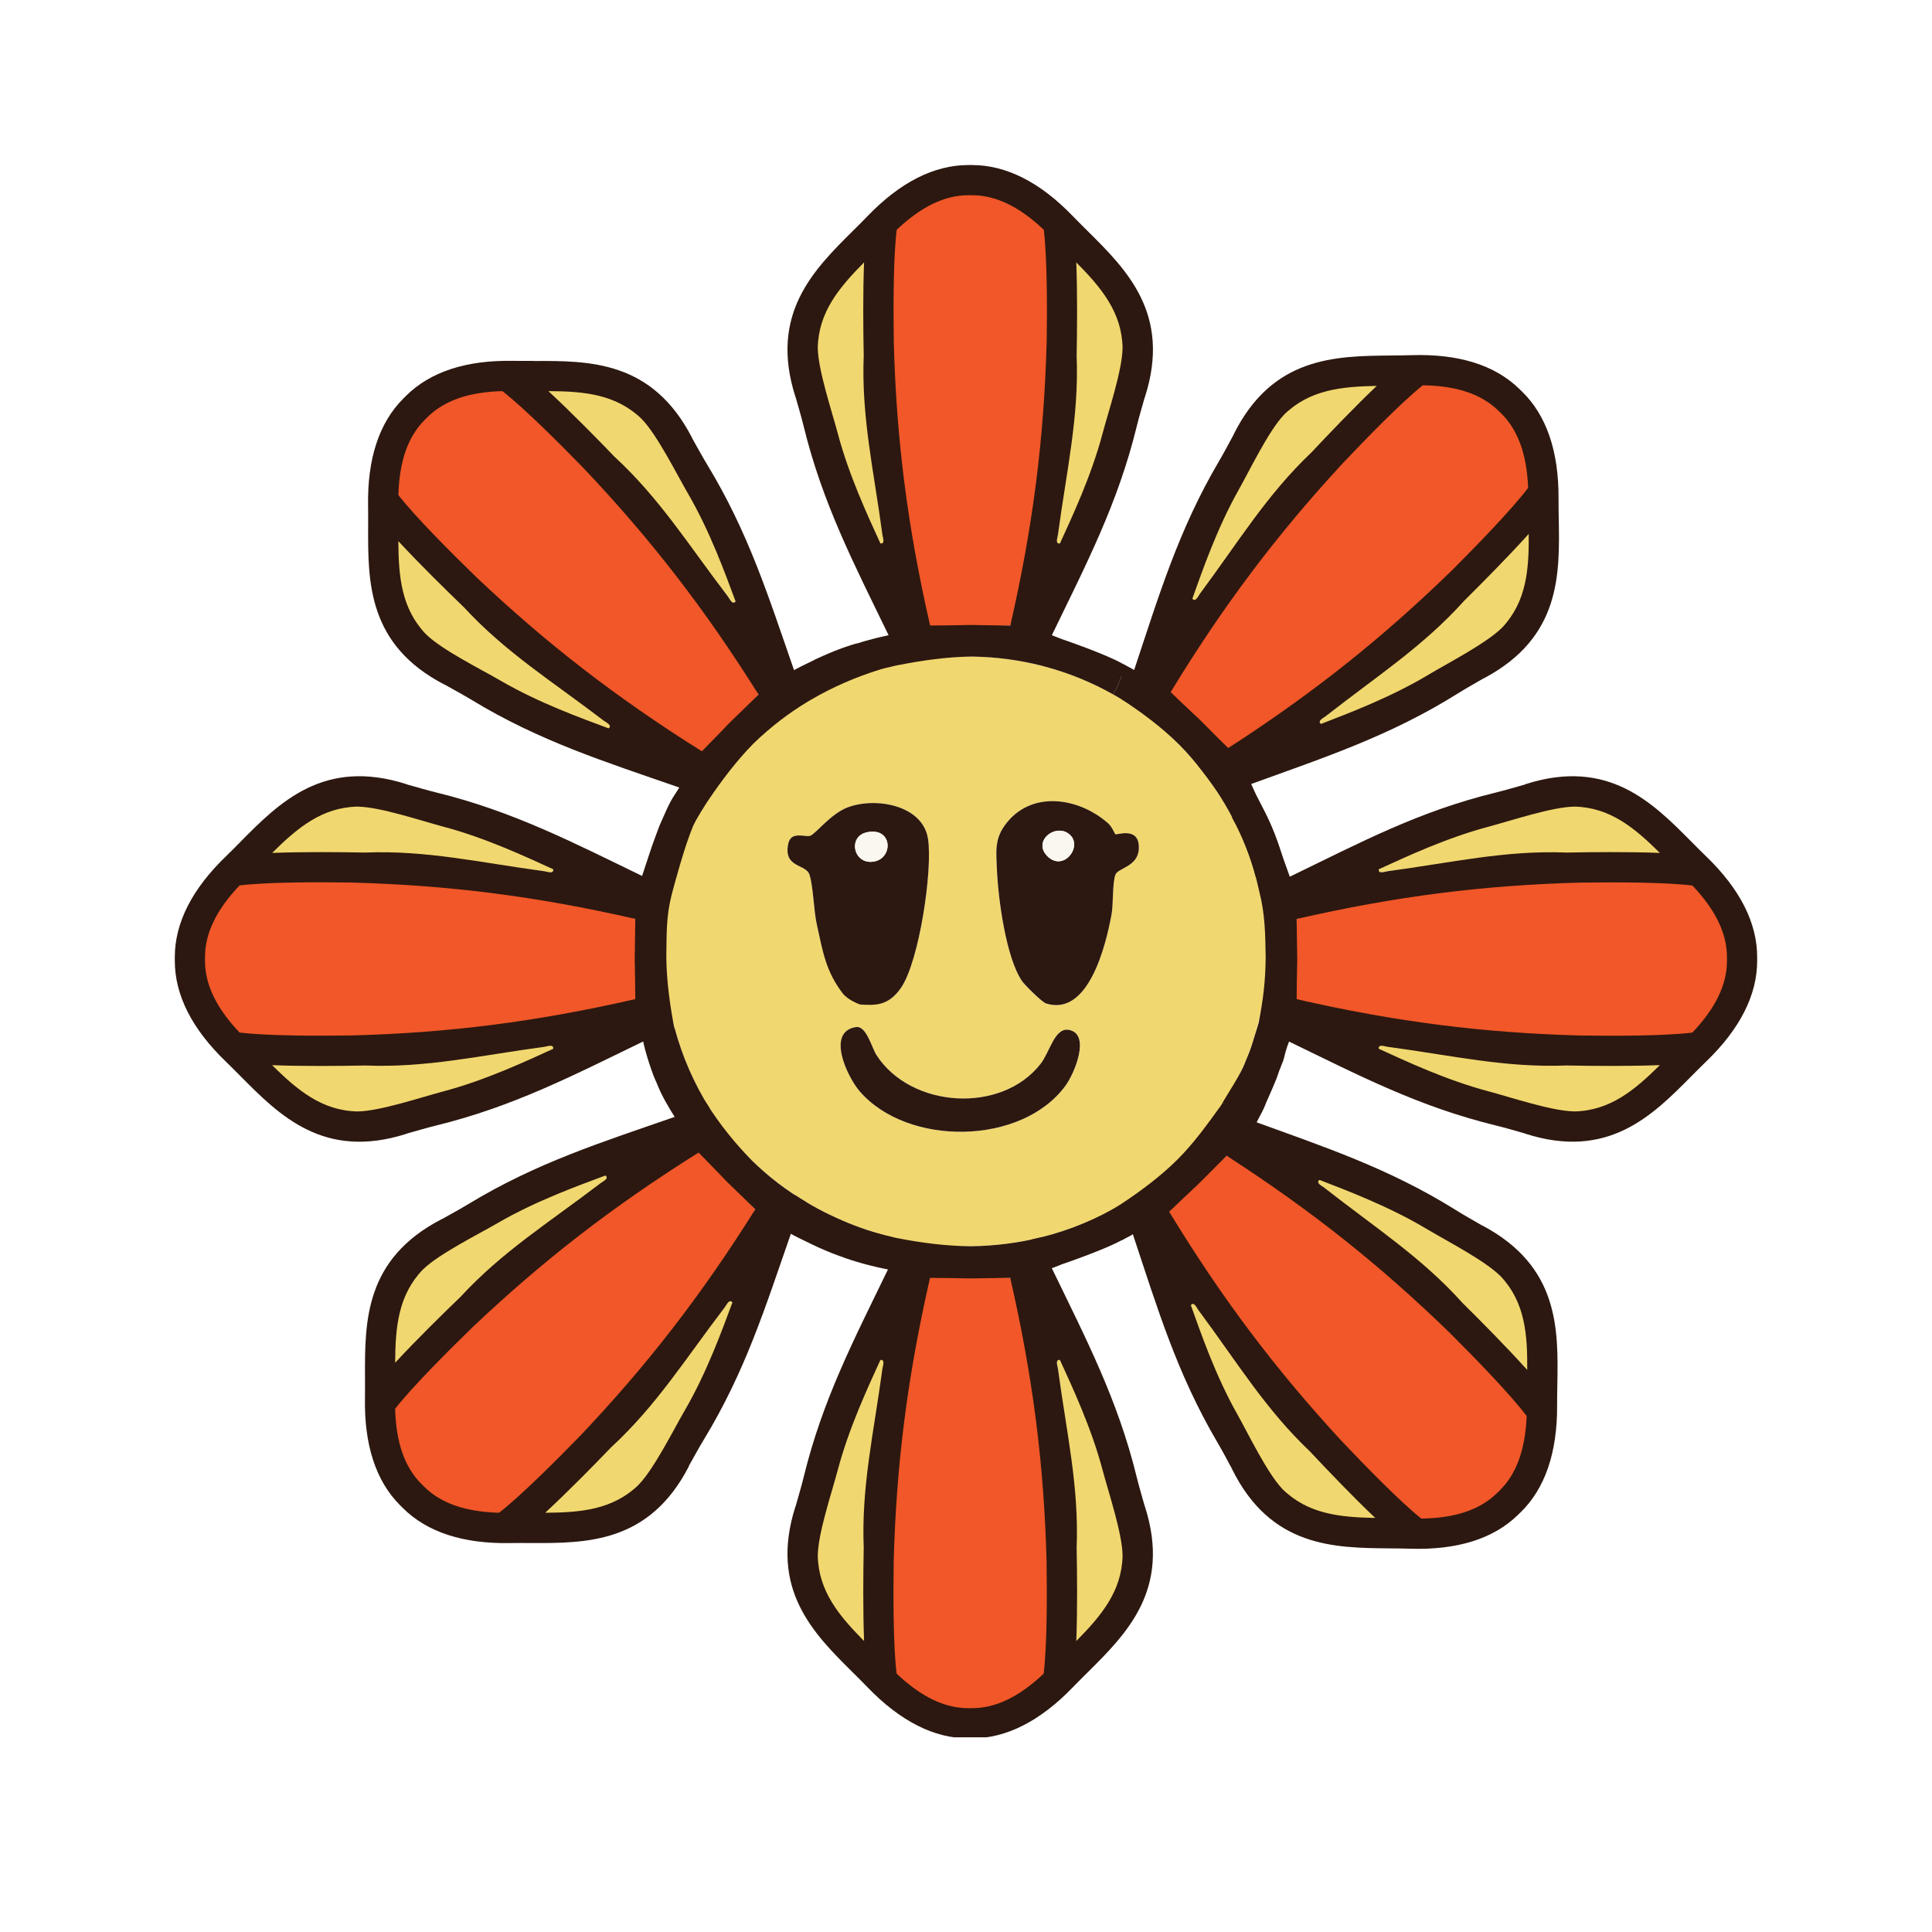<svg version="1.0" preserveAspectRatio="xMidYMid meet" height="500" viewBox="0 0 375 375" zoomAndPan="magnify" width="500" xmlns:xlink="http://www.w3.org/1999/xlink" xmlns="http://www.w3.org/2000/svg"><defs><clipPath id="88ee50ff08"><path clip-rule="nonzero" d="M 152 233 L 224 233 L 224 337.211 L 152 337.211 Z M 152 233"></path></clipPath><clipPath id="1a8ad83a9a"><path clip-rule="nonzero" d="M 237 150 L 341.43 150 L 341.43 222 L 237 222 Z M 237 150"></path></clipPath><clipPath id="25e04f2139"><path clip-rule="nonzero" d="M 33.93 150 L 136 150 L 136 222 L 33.93 222 Z M 33.93 150"></path></clipPath></defs><rect fill-opacity="1" height="450" y="-37.5" fill="#ffffff" width="450" x="-37.5"></rect><rect fill-opacity="1" height="450" y="-37.5" fill="#ffffff" width="450" x="-37.5"></rect><path fill-rule="nonzero" fill-opacity="1" d="M 249.449 94.293 C 249.391 94.371 248.949 94.219 248.914 94.293 C 249.176 93.984 249.398 93.812 249.449 93.758 C 249.406 93.934 249.516 94.203 249.449 94.293 Z M 249.449 94.293" fill="#2c1810"></path><path fill-rule="nonzero" fill-opacity="1" d="M 184.848 127.492 C 234.898 125.156 265.379 183.715 231.598 222.211 C 201.406 256.625 142.699 244.004 130.863 199.281 C 121.289 163.121 148.246 129.203 184.848 127.492 Z M 166.699 194.059 L 166.699 194.879 C 170.594 194.598 172.387 195.418 174.934 191.66 C 178.418 186.512 181.062 168.883 180.125 162.812 C 179.113 156.238 169.938 154.656 164.508 156.719 C 161.227 157.969 158.379 161.816 157.27 162.219 C 156.305 162.578 153.492 161.16 152.977 163.852 C 152.07 168.543 156.477 167.637 157.137 169.816 C 157.891 172.293 157.91 176.594 158.57 179.574 C 159.727 184.777 160.465 189.238 164.422 192.91 C 165.09 193.527 166.508 193.793 166.703 194.059 Z M 216.48 161.934 C 216.371 161.863 215.824 160.461 215.098 159.82 C 209.363 154.754 200.066 153.312 195.086 160.113 C 193.031 162.914 193.352 165.297 193.484 168.633 C 193.715 174.293 195.238 185.816 198.363 190.426 C 198.879 191.188 202.254 194.535 203.043 194.781 C 211.312 197.363 214.629 183.422 215.73 177.562 C 216.121 175.492 215.867 171.586 216.488 169.793 C 216.938 168.5 220.844 168.242 221.035 164.832 C 221.297 160.281 216.746 162.117 216.473 161.938 Z M 166.156 199.359 C 160.281 200.258 164.488 209.051 166.848 211.801 C 176.102 222.57 198.266 222.395 206.809 210.746 C 208.559 208.359 211.773 200.707 207.477 199.906 C 204.711 199.395 203.793 204.16 202.004 206.473 C 194.375 216.289 176.766 215.113 170.133 204.793 C 169.191 203.332 168.168 199.055 166.16 199.363 Z M 166.156 199.359" fill="#f1d76f"></path><path fill-rule="nonzero" fill-opacity="1" d="M 248.914 94.293 C 242.973 101.285 237.648 108.777 231.754 115.77 C 231.434 116.156 230.891 117.371 230.273 116.949 C 234.43 106.633 239.141 96.605 245.602 87.512 C 249.695 81.746 252.113 76.711 259.777 81.469 L 260.102 82.562 C 255.973 85.066 252.645 90.023 249.449 93.766 C 249.398 93.816 249.176 93.988 248.914 94.297 Z M 248.914 94.293" fill="#f1d76f"></path><path fill-rule="nonzero" fill-opacity="1" d="M 216.48 161.934 C 216.75 162.113 221.301 160.281 221.039 164.828 C 220.844 168.238 216.941 168.492 216.496 169.789 C 215.871 171.578 216.133 175.484 215.738 177.559 C 214.641 183.418 211.32 197.359 203.047 194.773 C 202.258 194.527 198.887 191.184 198.367 190.418 C 195.238 185.809 193.719 174.285 193.492 168.625 C 193.359 165.285 193.039 162.906 195.09 160.109 C 200.074 153.309 209.367 154.746 215.102 159.816 C 215.828 160.457 216.379 161.859 216.484 161.926 Z M 207.75 162.109 C 205.18 159.559 200.352 163.09 203.223 166.109 C 206.281 169.328 210.137 164.473 207.75 162.109 Z M 207.75 162.109" fill="#2c1810"></path><path fill-rule="nonzero" fill-opacity="1" d="M 166.156 199.359 C 168.164 199.047 169.188 203.328 170.125 204.789 C 176.762 215.105 194.371 216.289 201.996 206.469 C 203.789 204.16 204.711 199.391 207.473 199.902 C 211.762 200.699 208.555 208.355 206.805 210.742 C 198.262 222.383 176.102 222.562 166.844 211.797 C 164.48 209.047 160.281 200.254 166.148 199.352 Z M 166.156 199.359" fill="#2c1810"></path><path fill-rule="nonzero" fill-opacity="1" d="M 163.555 192.793 C 160.281 188.496 159.727 184.777 158.57 179.574 C 157.91 176.594 157.891 172.297 157.137 169.816 C 156.477 167.637 152.07 168.543 152.977 163.852 C 153.492 161.164 156.305 162.578 157.27 162.219 C 158.375 161.816 161.219 157.969 164.508 156.719 C 169.938 154.656 179.113 156.246 180.125 162.812 C 181.062 168.883 178.418 186.512 174.934 191.66 C 172.387 195.426 169.68 195.098 166.961 194.98 C 166.961 194.98 164.621 194.188 163.555 192.793 Z M 168.297 161.539 C 164.453 162.336 165.652 167.934 169.641 167.227 C 173.445 166.547 173.258 160.508 168.297 161.539 Z M 168.297 161.539" fill="#2c1810"></path><path fill-rule="nonzero" fill-opacity="1" d="M 207.75 162.109 C 210.129 164.473 206.281 169.324 203.223 166.109 C 200.352 163.09 205.184 159.566 207.75 162.109 Z M 207.75 162.109" fill="#faf6f0"></path><path fill-rule="nonzero" fill-opacity="1" d="M 168.297 161.539 C 173.258 160.508 173.445 166.547 169.641 167.227 C 165.652 167.934 164.453 162.336 168.297 161.539 Z M 168.297 161.539" fill="#faf6f0"></path><path fill-rule="nonzero" fill-opacity="1" d="M 168.957 74.672 C 168.957 74.672 168.078 54.234 169.496 45.375" fill="#f15728"></path><path fill-rule="nonzero" fill-opacity="1" d="M 293.062 120.016 C 291.777 126.445 265.727 138.715 259.047 140.66 L 291.547 113.48 C 292.074 115.535 293.504 117.828 293.066 120.016 Z M 238.859 146.449 C 236.77 143.363 233.586 140.293 230.801 137.719 C 229.793 136.793 225.363 134.047 225.527 133.027 C 238.16 116.48 250.492 99.516 265.172 84.719 C 273.703 91.676 282.668 98.855 287.742 108.871 C 278.645 117.402 268.938 125.348 258.988 132.875 C 254.07 136.594 245.887 143.504 240.695 146.023 C 240.141 146.293 239.508 146.828 238.863 146.449 Z M 238.859 146.449" fill="#2c1810"></path><path fill-rule="nonzero" fill-opacity="1" d="M 173.148 240.137 C 166.48 238.504 160.094 235.766 154.344 231.98 C 154.531 234.844 155.215 237.707 155.805 240.574 L 169.875 245.609 C 169.922 245.562 169.98 245.523 170.031 245.477 C 171.355 243.852 172.316 242.027 173.148 240.141 Z M 173.148 240.137" fill="#2c1810"></path><path fill-rule="nonzero" fill-opacity="1" d="M 243.707 154.055 C 243.926 153.965 242.547 154.07 242.766 153.98 C 242.559 153.734 242.324 153.582 242.137 153.32 C 242.348 153.355 242.824 153.012 242.988 153.117 C 241.582 149.262 236.637 148.965 232.578 148.672 C 237.75 154.992 241.57 162.344 243.758 170.16 C 245.324 168.699 247.336 168.137 248.879 166.617 C 247.832 161.965 245.84 158.168 243.703 154.055 Z M 243.707 154.055" fill="#2c1810"></path><path fill-rule="nonzero" fill-opacity="1" d="M 216.137 234.672 C 211.047 237.48 205.637 239.453 200.102 240.613 C 201.148 243.152 201.672 244.977 204.059 246.004 C 203.965 245.812 204.785 246.105 204.688 245.914 L 217.844 240.391 C 218.195 240.332 218.617 239.777 218.797 239.953 C 218.695 239.234 218.332 239.188 218.008 238.535 C 217.461 237.262 216.793 235.984 216.145 234.668 Z M 216.137 234.672" fill="#2c1810"></path><path fill-rule="nonzero" fill-opacity="1" d="M 130.867 199.281 C 130.867 199.281 130.867 199.277 130.867 199.273 C 130.926 202.816 126.508 199.699 125.848 202.598 C 126.594 205.297 127.684 207.891 128.75 210.465 C 129.23 211.621 130.898 214.105 131.031 215.582 C 133.293 215.516 135.531 215.367 137.723 215.086 C 134.758 210.387 132.414 205.109 130.871 199.289 Z M 130.867 199.281" fill="#2c1810"></path><path fill-rule="nonzero" fill-opacity="1" d="M 221.41 138.172 C 220.359 135.043 219.336 132.656 218.547 129.398 C 218.508 129.48 221.617 131.059 218.301 129.055 C 218.285 129.043 218.266 129.031 218.246 129.02 C 217.828 131.094 217.07 133.004 216.059 134.777 C 217.906 135.816 219.699 136.945 221.41 138.172 Z M 221.41 138.172" fill="#2c1810"></path><path fill-rule="nonzero" fill-opacity="1" d="M 242.988 153.121 C 243.004 153.172 243.031 153.211 243.047 153.266 C 243.047 153.191 243.027 153.145 242.988 153.121 Z M 242.988 153.121" fill="#2c1810"></path><path fill-rule="nonzero" fill-opacity="1" d="M 268.207 74.531 C 267.195 75.168 258.02 85.215 257.133 86.074 C 253.391 89.711 249.512 94.559 246.16 98.59 C 240.965 104.82 236.512 111.453 231.539 117.859 C 229.551 116.848 231.773 111.77 232.531 110.07 C 234.828 104.914 237.59 98.656 239.77 93.461 C 244.348 82.551 259.059 66.137 268.207 74.535 Z M 268.207 74.531" fill="#f1d76f"></path><path fill-rule="nonzero" fill-opacity="1" d="M 298.359 94.352 C 283.883 110.07 259.68 134.176 238.379 145.211 C 233.934 141.004 229.273 137.262 224.125 133.758 C 233.594 114.867 257.656 88.488 272.965 73.586 C 286.246 73.668 298.812 73.352 298.355 94.352 Z M 298.359 94.352" fill="#f15728"></path><path fill-rule="nonzero" fill-opacity="1" d="M 256.402 140.512 C 255.621 139.922 256.867 139.375 257.324 139.016 C 269.016 129.832 288.039 114.246 297.023 102.18 C 306.027 110.996 290.977 123.164 284.406 127.805 C 270.355 137.734 262.473 138.922 256.402 140.512 Z M 256.402 140.512" fill="#f1d76f"></path><path fill-rule="nonzero" fill-opacity="1" d="M 228.855 144.508 C 232.152 147.82 234.637 151.348 237.254 154.949 C 237.383 155.125 237.473 155.324 237.586 155.504 C 239.52 154.68 241.535 154.113 243.707 154.055 L 243.426 153.43 L 242.852 152.172 C 257.281 146.945 269.828 142.82 282.902 134.641 C 284.555 133.605 286.254 132.66 287.914 131.695 C 287.973 131.672 288.031 131.648 288.09 131.621 C 302.957 123.703 302.742 111.484 302.555 100.715 C 302.527 99.34 302.504 98.039 302.512 96.738 C 302.559 87.598 300.168 80.609 295.406 75.98 C 295.375 75.949 295.344 75.914 295.305 75.883 C 295.305 75.883 295.301 75.879 295.293 75.871 C 295.293 75.871 295.156 75.734 294.992 75.578 C 294.957 75.547 294.926 75.516 294.895 75.484 C 290.137 70.848 283.09 68.645 273.949 68.938 C 272.648 68.98 271.355 68.992 269.973 69.004 C 259.195 69.105 246.984 69.215 239.465 84.289 C 239.438 84.348 239.418 84.406 239.391 84.469 C 238.473 86.152 237.574 87.875 236.586 89.559 C 228.762 102.848 224.973 115.5 220.133 130.066 C 220.184 130.043 218.977 129.379 217.953 128.887 C 217.402 131.059 217.801 133.488 217.602 135.656 C 221.383 138.125 225.492 141.141 228.844 144.508 Z M 257.324 139.016 C 267.211 131.25 276.199 125.516 284.168 116.637 C 287.648 113.195 292.672 108.129 296.727 103.629 C 296.781 110.547 296.316 116.746 291.578 121.809 C 291.578 121.809 291.574 121.809 291.57 121.809 C 288.535 124.859 280.988 128.727 277.199 131.004 C 269.918 135.367 261.738 138.445 256.41 140.512 C 255.625 139.922 256.871 139.375 257.332 139.016 Z M 231.434 116.203 C 233.359 110.816 236.215 102.559 240.383 95.16 C 242.551 91.312 246.219 83.66 249.188 80.547 C 249.188 80.547 249.188 80.543 249.188 80.535 C 254.117 75.664 260.305 75.031 267.223 74.902 C 262.836 79.078 257.902 84.242 254.559 87.805 C 245.898 96.016 240.41 105.148 232.91 115.238 C 232.562 115.707 232.051 116.965 231.438 116.199 Z M 276.156 74.785 C 282.699 74.871 287.508 76.48 290.801 79.684 C 290.824 79.707 290.852 79.73 290.871 79.754 C 290.93 79.812 290.992 79.863 291.059 79.922 C 291.121 79.98 291.18 80.051 291.242 80.109 C 291.27 80.133 291.293 80.156 291.32 80.18 C 294.613 83.387 296.352 88.152 296.609 94.691 C 293.367 98.965 286.641 105.891 281.746 110.777 C 268.406 123.75 255.098 134.41 238.383 145.207 C 236.664 143.52 235.352 142.152 233.684 140.496 C 232.895 139.691 232.484 139.309 231.742 138.637 C 230.148 137.121 228.875 135.949 227.223 134.344 C 237.566 117.348 247.871 103.758 260.48 90.078 C 265.234 85.051 271.973 78.145 276.16 74.785 Z M 276.156 74.785" fill="#2c1810"></path><path fill-rule="nonzero" fill-opacity="1" d="M 76.957 104.047 C 77.582 105.07 87.504 114.379 88.348 115.277 C 91.93 119.066 96.73 123.008 100.711 126.414 C 106.871 131.691 113.445 136.23 119.785 141.289 C 118.746 143.262 113.699 140.977 112.012 140.191 C 106.887 137.824 100.668 134.984 95.5 132.73 C 84.648 128.004 68.43 113.074 76.957 104.039 Z M 76.957 104.047" fill="#f1d76f"></path><path fill-rule="nonzero" fill-opacity="1" d="M 97.176 74.164 C 112.699 88.852 136.48 113.367 147.23 134.82 C 142.961 139.207 139.16 143.816 135.582 148.918 C 116.816 139.195 90.77 114.785 76.07 99.277 C 76.328 86 76.184 73.426 97.176 74.164 Z M 97.176 74.164" fill="#f15728"></path><path fill-rule="nonzero" fill-opacity="1" d="M 142.777 116.73 C 142.176 117.504 141.648 116.258 141.293 115.789 C 132.27 103.977 116.934 84.746 104.996 75.602 C 113.934 66.711 125.895 81.926 130.453 88.559 C 140.188 102.738 141.27 110.633 142.777 116.727 Z M 142.777 116.73" fill="#f1d76f"></path><path fill-rule="nonzero" fill-opacity="1" d="M 103.605 70.055 C 102.23 70.059 100.93 70.062 99.629 70.043 C 90.488 69.871 83.477 72.168 78.773 76.871 C 78.742 76.902 78.711 76.934 78.68 76.965 C 78.68 76.965 78.672 76.973 78.668 76.977 C 78.668 76.977 78.527 77.113 78.367 77.273 C 78.336 77.309 78.305 77.34 78.273 77.371 C 73.574 82.07 71.281 89.086 71.445 98.227 C 71.469 99.527 71.461 100.828 71.457 102.203 C 71.414 112.98 71.359 125.188 86.332 132.91 C 86.391 132.945 86.449 132.961 86.508 132.988 C 88.18 133.93 89.891 134.848 91.555 135.859 C 104.734 143.859 117.336 147.82 131.836 152.855 C 131.836 152.855 131.496 153.473 130.898 154.348 C 129.883 155.84 128.879 158.301 128 160.289 C 128 160.289 126.832 163.387 126.543 164.234 C 125.867 166.207 125.344 167.902 124.531 170.32 C 126.539 170.949 129.051 167.73 131.027 168.387 C 131.801 166.086 132.711 163.809 133.777 161.586 C 134.375 160.465 135.543 158.336 137.035 155.996 C 137.152 155.82 137.273 155.637 137.395 155.461 C 139.918 151.719 142.895 147.719 146.234 144.332 C 149.586 141.082 153.188 138.336 156.957 136.082 C 157.145 135.973 157.328 135.871 157.516 135.758 C 161.77 133.281 166.016 131.477 170.734 129.965 C 170.195 127.992 167.574 126.645 166.398 124.879 C 162.609 125.832 158.059 128.098 158.059 128.098 L 155.395 129.395 L 154.121 130.07 C 149.086 115.57 145.258 103.348 137.258 90.168 C 136.246 88.5 135.328 86.789 134.383 85.121 C 134.359 85.062 134.344 85.004 134.309 84.945 C 126.586 69.973 114.375 70.02 103.602 70.07 Z M 118.133 141.375 C 112.773 139.375 104.555 136.414 97.215 132.145 C 93.395 129.922 85.793 126.152 82.723 123.141 C 82.723 123.141 82.719 123.141 82.711 123.141 C 77.906 118.148 77.355 111.957 77.32 105.039 C 81.434 109.477 86.527 114.48 90.051 117.871 C 98.141 126.645 107.203 132.25 117.191 139.887 C 117.656 140.246 118.906 140.77 118.133 141.375 Z M 113.387 90.992 C 126.176 104.508 136.66 117.957 147.234 134.816 C 145.523 136.516 144.145 137.809 142.465 139.453 C 141.648 140.23 141.262 140.633 140.578 141.363 C 139.043 142.938 137.855 144.195 136.23 145.824 C 119.371 135.25 105.922 124.773 92.406 111.977 C 87.445 107.16 80.629 100.324 77.328 96.094 C 77.504 89.551 79.176 84.762 82.426 81.512 C 82.445 81.492 82.473 81.465 82.496 81.441 C 82.555 81.383 82.613 81.32 82.672 81.262 C 82.73 81.199 82.797 81.141 82.863 81.082 C 82.883 81.059 82.91 81.031 82.93 81.012 C 86.184 77.758 90.969 76.09 97.512 75.914 C 101.746 79.215 108.578 86.035 113.395 90.992 Z M 124.547 81.32 C 127.551 84.391 131.324 91.988 133.547 95.812 C 137.816 103.152 140.781 111.367 142.777 116.73 C 142.176 117.504 141.648 116.258 141.293 115.789 C 133.66 105.801 128.047 96.738 119.273 88.648 C 115.887 85.125 110.879 80.023 106.441 75.914 C 113.359 75.953 119.551 76.5 124.547 81.309 C 124.547 81.309 124.547 81.316 124.547 81.32 Z M 124.547 81.32" fill="#2c1810"></path><path fill-rule="nonzero" fill-opacity="1" d="M 168.164 49.969 C 167.883 51.137 168.312 64.738 168.281 65.965 C 168.137 71.176 168.746 77.359 169.145 82.59 C 169.77 90.68 171.207 98.535 172.113 106.594 C 169.98 107.254 168.031 102.07 167.387 100.32 C 165.438 95.023 163.047 88.617 160.984 83.371 C 156.656 72.359 155.746 50.332 168.16 49.977 Z M 168.164 49.969" fill="#f1d76f"></path><path fill-rule="nonzero" fill-opacity="1" d="M 203.598 43.137 C 204.184 64.5 203.664 98.652 196.098 121.422 C 189.98 121.508 184.031 122.078 177.898 123.152 C 171.5 103.008 170.344 67.328 170.914 45.973 C 180.488 36.77 189.27 27.773 203.598 43.137 Z M 203.598 43.137" fill="#f15728"></path><path fill-rule="nonzero" fill-opacity="1" d="M 205.738 105.48 C 204.766 105.602 205.277 104.344 205.355 103.762 C 207.328 89.031 210.082 64.59 208.105 49.684 C 220.711 49.715 218.406 68.934 216.941 76.844 C 213.805 93.758 208.98 100.105 205.746 105.48 Z M 205.738 105.48" fill="#f1d76f"></path><path fill-rule="nonzero" fill-opacity="1" d="M 211.043 44.773 C 210.066 43.805 209.145 42.895 208.238 41.953 C 201.895 35.371 195.309 32.035 188.668 32.035 C 188.625 32.035 188.578 32.035 188.531 32.035 C 188.531 32.035 188.52 32.035 188.52 32.035 C 188.52 32.035 188.32 32.035 188.098 32.035 C 188.051 32.035 188.008 32.035 187.961 32.035 C 181.312 32.035 174.73 35.371 168.387 41.953 C 167.488 42.887 166.566 43.805 165.586 44.773 C 157.938 52.363 149.266 60.961 154.387 77.008 C 154.41 77.07 154.434 77.125 154.461 77.191 C 154.98 79.039 155.539 80.898 156.004 82.793 C 159.668 97.766 165.777 109.477 172.473 123.293 C 172.473 123.293 171.785 123.438 170.754 123.68 C 169.117 124.074 166.613 124.73 164.582 125.516 C 164.582 125.516 164.578 125.516 164.57 125.516 C 164.316 125.59 164.082 125.656 163.902 125.727 C 161.949 126.461 160.016 127.344 158.066 128.094 C 159.039 129.961 159.984 131.828 160.918 133.695 C 163.09 132.613 165.344 131.648 167.668 130.832 C 168.879 130.461 171.215 129.785 173.926 129.18 C 174.133 129.137 174.348 129.102 174.555 129.059 C 178.984 128.195 183.918 127.477 188.672 127.438 C 193.348 127.508 197.828 128.113 202.09 129.188 C 202.297 129.238 202.504 129.297 202.711 129.355 C 207.473 130.609 211.934 132.457 216.059 134.781 C 217.07 133.008 217.828 131.102 218.246 129.027 C 214.895 127.023 206.086 124.047 206.086 124.047 L 205.453 123.797 L 204.16 123.297 C 210.855 109.48 216.965 97.773 220.629 82.797 C 221.094 80.902 221.652 79.043 222.172 77.195 C 222.191 77.137 222.223 77.078 222.246 77.012 C 227.371 60.965 218.699 52.363 211.047 44.781 Z M 170.887 105.48 C 168.512 100.277 164.797 92.367 162.621 84.16 C 161.492 79.887 158.785 71.848 158.734 67.547 C 158.734 67.547 158.73 67.547 158.727 67.543 C 158.859 60.613 162.852 55.844 167.715 50.926 C 167.48 56.973 167.551 64.117 167.648 69.004 C 167.168 80.926 169.602 91.297 171.273 103.762 C 171.352 104.344 171.863 105.602 170.887 105.48 Z M 203.152 66.496 C 202.641 85.098 200.543 102.02 196.102 121.414 C 193.695 121.406 191.801 121.348 189.453 121.32 C 188.32 121.293 187.762 121.305 186.766 121.336 C 184.57 121.363 182.836 121.41 180.535 121.414 C 176.09 102.016 173.988 85.098 173.484 66.496 C 173.383 59.586 173.395 49.93 174.047 44.602 C 178.797 40.102 183.363 37.895 187.965 37.895 C 187.996 37.895 188.027 37.895 188.066 37.895 C 188.152 37.895 188.234 37.887 188.316 37.895 C 188.402 37.895 188.492 37.898 188.582 37.895 C 188.613 37.895 188.648 37.895 188.684 37.895 C 193.285 37.895 197.852 40.102 202.602 44.602 C 203.254 49.93 203.266 59.586 203.164 66.496 Z M 217.887 67.555 C 217.844 71.855 215.129 79.891 214 84.168 C 211.824 92.375 208.109 100.277 205.734 105.484 C 204.758 105.609 205.27 104.352 205.352 103.77 C 207.02 91.309 209.453 80.93 208.973 69.008 C 209.07 64.121 209.133 56.98 208.906 50.93 C 213.77 55.848 217.762 60.613 217.895 67.547 C 217.895 67.547 217.891 67.547 217.887 67.555 Z M 217.887 67.555" fill="#2c1810"></path><path fill-rule="nonzero" fill-opacity="1" d="M 160.992 286.082 C 163.055 280.84 165.441 274.426 167.391 269.133 C 168.035 267.387 169.988 262.199 172.117 262.863 C 171.215 270.922 169.773 278.777 169.152 286.867 C 168.746 292.09 168.137 298.277 168.285 303.488 C 168.32 304.723 167.887 318.316 168.168 319.484 C 155.758 319.121 156.668 297.102 160.996 286.09 Z M 160.992 286.082" fill="#f1d76f"></path><path fill-rule="nonzero" fill-opacity="1" d="M 203.598 326.312 C 204.184 304.949 203.664 270.797 196.098 248.027 C 189.98 247.945 184.031 247.375 177.898 246.297 C 171.5 266.441 170.344 302.121 170.914 323.477 C 180.488 332.68 189.27 341.676 203.598 326.312 Z M 203.598 326.312" fill="#f15728"></path><path fill-rule="nonzero" fill-opacity="1" d="M 205.738 263.969 C 204.766 263.848 205.277 265.105 205.355 265.688 C 207.328 280.418 210.082 304.859 208.105 319.766 C 220.711 319.734 218.406 300.516 216.941 292.605 C 213.805 275.691 208.98 269.344 205.746 263.969 Z M 205.738 263.969" fill="#f1d76f"></path><g clip-path="url(#88ee50ff08)"><path fill-rule="nonzero" fill-opacity="1" d="M 222.238 292.441 C 222.219 292.379 222.191 292.324 222.164 292.262 C 221.648 290.41 221.09 288.551 220.625 286.66 C 216.957 271.684 210.852 259.973 204.156 246.156 L 205.445 245.656 L 206.082 245.406 C 206.082 245.406 214.891 242.434 218.242 240.43 C 217.82 238.355 218.332 235.66 217.32 233.883 C 213.227 236.496 207.465 238.84 202.707 240.098 C 202.5 240.152 202.324 240.098 202.113 240.156 C 197.855 241.227 193.176 241.832 188.508 241.898 C 183.754 241.863 178.977 241.254 174.551 240.391 C 174.34 240.348 174.125 240.312 173.922 240.27 C 171.207 239.668 168.879 238.988 167.664 238.617 C 165.34 237.797 163.086 236.836 160.91 235.754 C 159.977 237.621 159.035 239.492 158.059 241.355 C 160.004 242.109 161.945 242.988 163.895 243.723 C 164.078 243.793 163.66 244.043 163.922 244.117 C 163.922 244.117 164.387 244.266 164.391 244.266 C 166.422 245.051 168.656 245.57 170.293 245.965 C 171.32 246.211 172.355 246.398 172.355 246.398 C 165.66 260.211 159.668 271.684 156.004 286.66 C 155.539 288.551 154.98 290.41 154.461 292.262 C 154.441 292.32 154.41 292.379 154.387 292.441 C 149.262 308.488 157.93 317.09 165.586 324.676 C 166.559 325.645 167.48 326.559 168.387 327.496 C 174.73 334.078 181.316 337.414 187.961 337.414 C 188 337.414 188.051 337.414 188.098 337.414 C 188.32 337.414 188.52 337.414 188.52 337.414 C 188.52 337.414 188.531 337.414 188.531 337.414 C 188.578 337.414 188.621 337.414 188.668 337.414 C 195.312 337.414 201.895 334.078 208.238 327.496 C 209.141 326.562 210.062 325.645 211.043 324.676 C 218.691 317.086 227.363 308.488 222.238 292.441 Z M 171.273 265.688 C 169.602 278.148 167.168 288.523 167.648 300.445 C 167.551 305.336 167.488 312.477 167.715 318.523 C 162.852 313.605 158.859 308.84 158.727 301.906 C 158.727 301.906 158.73 301.906 158.734 301.902 C 158.777 297.602 161.492 289.562 162.621 285.289 C 164.797 277.082 168.512 269.176 170.887 263.969 C 171.863 263.848 171.352 265.105 171.273 265.688 Z M 202.582 324.848 C 197.836 329.352 193.266 331.555 188.668 331.555 C 188.637 331.555 188.605 331.555 188.566 331.555 C 188.48 331.555 188.391 331.562 188.301 331.555 C 188.215 331.555 188.129 331.555 188.051 331.555 C 188.02 331.555 187.984 331.555 187.949 331.555 C 183.348 331.555 178.781 329.352 174.031 324.848 C 173.375 319.523 173.367 309.863 173.469 302.953 C 173.98 284.352 176.078 267.43 180.52 248.035 C 182.82 248.035 184.555 248.086 186.75 248.113 C 187.746 248.145 188.305 248.156 189.434 248.129 C 191.785 248.102 193.68 248.043 196.086 248.035 C 200.531 267.434 202.633 284.352 203.137 302.953 C 203.238 309.863 203.23 319.523 202.574 324.848 Z M 217.895 301.906 C 217.762 308.836 213.77 313.605 208.906 318.523 C 209.141 312.477 209.07 305.336 208.973 300.445 C 209.453 288.523 207.02 278.152 205.352 265.688 C 205.27 265.105 204.758 263.848 205.734 263.969 C 208.109 269.172 211.824 277.082 214 285.289 C 215.129 289.562 217.836 297.602 217.887 301.902 C 217.887 301.902 217.891 301.902 217.895 301.906 Z M 217.895 301.906" fill="#2c1810"></path></g><path fill-rule="nonzero" fill-opacity="1" d="M 239.48 276.086 C 237.301 270.887 234.543 264.633 232.242 259.477 C 231.488 257.777 229.27 252.699 231.254 251.684 C 236.227 258.09 240.676 264.723 245.871 270.957 C 249.23 274.98 253.105 279.836 256.848 283.473 C 257.727 284.328 266.902 294.371 267.922 295.016 C 258.773 303.414 244.066 287 239.48 276.09 Z M 239.48 276.086" fill="#f1d76f"></path><path fill-rule="nonzero" fill-opacity="1" d="M 298.07 275.188 C 283.598 259.473 259.395 235.367 238.09 224.328 C 233.645 228.539 228.988 232.281 223.84 235.781 C 233.305 254.676 257.367 281.051 272.676 295.953 C 285.957 295.875 298.523 296.188 298.066 275.188 Z M 298.07 275.188" fill="#f15728"></path><path fill-rule="nonzero" fill-opacity="1" d="M 256.117 229.023 C 255.332 229.613 256.578 230.16 257.039 230.52 C 268.727 239.703 287.754 255.289 296.734 267.355 C 305.742 258.539 290.691 246.371 284.117 241.73 C 270.07 231.801 262.188 230.609 256.117 229.023 Z M 256.117 229.023" fill="#f1d76f"></path><path fill-rule="nonzero" fill-opacity="1" d="M 217.324 233.883 C 217.523 236.055 217.129 238.578 217.684 240.75 C 218.707 240.258 219.934 239.582 219.883 239.559 C 224.723 254.125 228.488 266.695 236.309 279.98 C 237.301 281.66 238.195 283.383 239.113 285.07 C 239.141 285.129 239.156 285.191 239.188 285.25 C 246.707 300.324 258.926 300.441 269.695 300.539 C 271.07 300.547 272.371 300.562 273.672 300.602 C 282.812 300.895 289.852 298.691 294.617 294.055 C 294.648 294.023 294.684 293.992 294.715 293.961 C 294.875 293.801 295.016 293.668 295.016 293.668 C 295.016 293.668 295.023 293.66 295.027 293.656 C 295.059 293.625 295.098 293.594 295.129 293.562 C 299.891 288.926 302.281 281.941 302.234 272.801 C 302.23 271.5 302.25 270.199 302.277 268.824 C 302.465 258.055 302.684 245.844 287.812 237.918 C 287.754 237.887 287.695 237.871 287.637 237.844 C 285.977 236.879 284.277 235.938 282.625 234.902 C 269.551 226.727 257.004 222.602 242.574 217.367 L 243.148 216.109 L 243.43 215.484 C 241.262 215.426 239.242 214.855 237.309 214.035 C 237.195 214.223 237.105 214.414 236.977 214.59 C 234.363 218.191 231.875 221.723 228.578 225.031 C 225.277 228.34 221.109 231.418 217.336 233.883 Z M 256.117 229.023 C 261.449 231.09 269.625 234.168 276.906 238.531 C 280.695 240.801 288.25 244.676 291.277 247.727 C 291.277 247.727 291.281 247.727 291.285 247.727 C 296.023 252.781 296.488 258.98 296.434 265.906 C 292.383 261.406 287.352 256.336 283.871 252.898 C 275.898 244.02 266.918 238.293 257.031 230.52 C 256.574 230.16 255.328 229.613 256.109 229.023 Z M 232.617 254.297 C 240.117 264.391 245.605 273.52 254.266 281.73 C 257.609 285.301 262.543 290.465 266.93 294.633 C 260.012 294.5 253.828 293.871 248.895 289 C 248.895 289 248.895 288.992 248.895 288.988 C 245.926 285.875 242.258 278.227 240.09 274.375 C 235.922 266.977 233.066 258.719 231.141 253.332 C 231.754 252.562 232.266 253.82 232.613 254.293 Z M 260.191 279.465 C 247.582 265.777 237.285 252.191 226.934 235.195 C 228.586 233.59 229.867 232.418 231.457 230.906 C 232.191 230.234 232.602 229.848 233.395 229.043 C 235.059 227.387 236.375 226.023 238.098 224.332 C 254.809 235.133 268.117 245.789 281.457 258.762 C 286.352 263.645 293.082 270.566 296.324 274.848 C 296.062 281.387 294.324 286.152 291.031 289.359 C 291.008 289.383 290.984 289.41 290.957 289.43 C 290.891 289.488 290.832 289.559 290.77 289.617 C 290.711 289.676 290.648 289.73 290.582 289.789 C 290.562 289.809 290.535 289.836 290.516 289.855 C 287.219 293.066 282.406 294.668 275.867 294.754 C 271.68 291.398 264.941 284.484 260.188 279.465 Z M 260.191 279.465" fill="#2c1810"></path><path fill-rule="nonzero" fill-opacity="1" d="M 94.879 236.805 C 100.051 234.555 106.266 231.711 111.391 229.344 C 113.082 228.559 118.129 226.277 119.168 228.246 C 112.824 233.305 106.254 237.84 100.094 243.121 C 96.113 246.531 91.309 250.477 87.727 254.258 C 86.887 255.156 76.961 264.465 76.34 265.488 C 67.816 256.457 84.035 241.527 94.879 236.801 Z M 94.879 236.805" fill="#f1d76f"></path><path fill-rule="nonzero" fill-opacity="1" d="M 96.559 295.379 C 112.078 280.688 135.859 256.172 146.609 234.719 C 142.344 230.336 138.543 225.723 134.965 220.625 C 116.199 230.344 90.152 254.754 75.453 270.266 C 75.711 283.539 75.566 296.113 96.559 295.379 Z M 96.559 295.379" fill="#f15728"></path><path fill-rule="nonzero" fill-opacity="1" d="M 142.156 252.809 C 141.555 252.035 141.027 253.285 140.668 253.754 C 131.645 265.562 116.312 284.793 104.371 293.938 C 113.312 302.828 125.27 287.613 129.828 280.984 C 139.566 266.801 140.648 258.906 142.156 252.816 Z M 142.156 252.809" fill="#f1d76f"></path><path fill-rule="nonzero" fill-opacity="1" d="M 133.691 284.605 C 133.723 284.547 133.738 284.488 133.766 284.43 C 134.711 282.758 135.625 281.047 136.641 279.383 C 144.641 266.203 148.465 253.977 153.504 239.48 L 154.777 240.156 L 157.441 241.453 C 157.441 241.453 161.996 243.719 165.781 244.672 C 166.949 242.906 169.578 241.562 170.113 239.586 C 165.395 238.074 161.152 236.27 156.898 233.793 C 156.711 233.688 156.551 233.367 156.363 233.254 C 152.598 231 149.355 228.566 146.004 225.309 C 142.668 221.922 139.699 218.242 137.188 214.234 C 137.074 214.051 136.539 213.73 136.422 213.555 C 134.93 211.211 133.762 209.086 133.164 207.965 C 132.098 205.742 131.188 203.469 130.414 201.164 C 128.43 201.824 126.812 201.305 124.801 201.934 C 125.219 204.133 126.141 206.906 126.891 208.91 C 126.961 209.09 127.957 211.367 128.086 211.602 C 128.086 211.602 127.215 209.539 127.223 209.543 C 128.105 211.531 129.41 213.77 130.293 215.203 C 130.844 216.105 131.23 216.695 131.23 216.695 C 116.727 221.73 104.129 225.691 90.945 233.691 C 89.277 234.703 87.566 235.621 85.898 236.566 C 85.84 236.59 85.781 236.605 85.723 236.641 C 70.754 244.363 70.801 256.574 70.848 267.348 C 70.855 268.723 70.859 270.023 70.84 271.324 C 70.668 280.465 72.965 287.48 77.664 292.18 C 77.699 292.211 77.73 292.246 77.762 292.277 C 77.922 292.438 78.059 292.574 78.059 292.574 C 78.059 292.574 78.066 292.582 78.07 292.586 C 78.102 292.617 78.133 292.648 78.168 292.68 C 82.867 297.383 89.883 299.676 99.023 299.508 C 100.32 299.488 101.621 299.492 102.996 299.5 C 113.773 299.539 125.984 299.594 133.707 284.621 Z M 116.574 229.652 C 106.586 237.285 97.523 242.895 89.434 251.668 C 85.91 255.059 80.809 260.062 76.699 264.504 C 76.738 257.586 77.289 251.391 82.094 246.398 C 82.094 246.398 82.102 246.398 82.105 246.398 C 85.176 243.391 92.773 239.617 96.598 237.395 C 103.938 233.125 112.152 230.164 117.516 228.164 C 118.289 228.766 117.043 229.293 116.574 229.652 Z M 96.879 293.625 C 90.336 293.449 85.547 291.781 82.297 288.531 C 82.277 288.508 82.25 288.48 82.227 288.461 C 82.164 288.395 82.102 288.336 82.035 288.277 C 81.977 288.219 81.918 288.156 81.859 288.098 C 81.84 288.078 81.812 288.051 81.789 288.027 C 78.539 284.777 76.871 279.992 76.695 273.445 C 79.996 269.215 86.816 262.383 91.773 257.562 C 105.289 244.773 118.738 234.289 135.594 223.715 C 137.219 225.344 138.414 226.602 139.945 228.176 C 140.625 228.906 141.016 229.312 141.832 230.09 C 143.508 231.73 144.891 233.027 146.602 234.727 C 136.027 251.582 125.547 265.031 112.75 278.547 C 107.934 283.508 101.102 290.324 96.867 293.625 Z M 123.926 288.23 C 118.934 293.039 112.742 293.586 105.824 293.625 C 110.262 289.512 115.266 284.414 118.656 280.891 C 127.43 272.801 133.035 263.742 140.672 253.754 C 141.031 253.289 141.555 252.035 142.16 252.809 C 140.16 258.172 137.199 266.391 132.93 273.73 C 130.707 277.551 126.938 285.152 123.926 288.219 C 123.926 288.219 123.926 288.227 123.926 288.23 Z M 123.926 288.23" fill="#2c1810"></path><path fill-rule="nonzero" fill-opacity="1" d="M 289.734 213.465 C 284.492 211.402 278.078 209.016 272.789 207.066 C 271.039 206.418 265.852 204.469 266.516 202.336 C 274.574 203.242 282.43 204.684 290.52 205.305 C 295.742 205.711 301.93 206.316 307.145 206.168 C 308.375 206.137 321.969 206.57 323.137 206.285 C 322.773 218.699 300.754 217.789 289.742 213.461 Z M 289.734 213.465" fill="#f1d76f"></path><path fill-rule="nonzero" fill-opacity="1" d="M 329.965 170.859 C 308.602 170.273 274.449 170.789 251.68 178.359 C 251.598 184.477 251.027 190.426 249.949 196.559 C 270.094 202.957 305.773 204.113 327.129 203.543 C 336.332 193.969 345.332 185.188 329.965 170.859 Z M 329.965 170.859" fill="#f15728"></path><path fill-rule="nonzero" fill-opacity="1" d="M 267.621 168.723 C 267.5 169.699 268.758 169.188 269.34 169.105 C 284.07 167.133 308.512 164.379 323.418 166.355 C 323.387 153.75 304.168 156.055 296.258 157.52 C 279.344 160.66 272.996 165.48 267.621 168.719 Z M 267.621 168.723" fill="#f1d76f"></path><g clip-path="url(#1a8ad83a9a)"><path fill-rule="nonzero" fill-opacity="1" d="M 296.094 152.223 C 296.031 152.242 295.977 152.27 295.914 152.297 C 294.062 152.812 292.203 153.371 290.312 153.836 C 275.336 157.496 264.164 163.477 250.348 170.168 L 249.676 168.289 L 249.09 166.648 C 249.09 166.648 247.012 160.008 244.875 156.566 C 242.801 156.984 240.871 157.605 239.098 158.617 C 241.418 162.742 242.648 166.062 243.898 170.82 C 243.953 171.031 244.406 172.98 244.461 173.188 C 245.531 177.445 245.594 181.113 245.664 185.781 C 245.625 190.535 245.172 194.074 244.309 198.504 C 244.27 198.711 243.523 201.078 243.465 201.281 C 242.664 203.988 242.23 204.859 241.715 206.117 C 240.895 208.441 238.348 212.176 237.297 214.02 C 239.16 214.953 241.918 217.145 243.781 218.117 C 244.695 216.211 245.02 215.969 245.762 214.02 C 245.828 213.84 247.23 210.727 247.301 210.469 C 247.824 209.344 248.254 207.953 248.254 207.949 C 249.039 205.918 249.055 206.125 249.441 204.488 C 249.688 203.461 250.207 202.168 250.207 202.168 C 264.02 208.859 275.328 214.777 290.312 218.445 C 292.203 218.906 294.062 219.465 295.914 219.984 C 295.973 220.004 296.031 220.035 296.094 220.059 C 312.141 225.188 320.746 216.516 328.328 208.859 C 329.297 207.887 330.211 206.965 331.148 206.059 C 337.73 199.715 341.066 193.129 341.066 186.488 C 341.066 186.445 341.066 186.395 341.066 186.348 C 341.066 186.125 341.066 185.926 341.066 185.926 C 341.066 185.926 341.066 185.918 341.066 185.918 C 341.066 185.867 341.066 185.824 341.066 185.777 C 341.066 179.133 337.73 172.551 331.148 166.207 C 330.215 165.305 329.297 164.383 328.328 163.402 C 320.738 155.754 312.141 147.082 296.094 152.207 Z M 269.34 203.184 C 281.801 204.852 292.176 207.289 304.098 206.809 C 308.988 206.906 316.129 206.969 322.18 206.738 C 317.258 211.605 312.492 215.598 305.559 215.73 C 305.559 215.73 305.559 215.727 305.555 215.719 C 301.254 215.676 293.215 212.965 288.941 211.836 C 280.734 209.66 272.828 205.945 267.621 203.566 C 267.5 202.594 268.758 203.105 269.34 203.184 Z M 328.492 171.871 C 332.996 176.621 335.203 181.188 335.203 185.789 C 335.203 185.82 335.203 185.852 335.203 185.891 C 335.203 185.977 335.211 186.066 335.203 186.156 C 335.203 186.242 335.199 186.328 335.203 186.406 C 335.203 186.438 335.203 186.469 335.203 186.508 C 335.203 191.105 332.996 195.676 328.492 200.422 C 323.168 201.078 313.512 201.09 306.598 200.988 C 288 200.477 271.078 198.379 251.68 193.938 C 251.68 191.637 251.734 189.902 251.762 187.707 C 251.793 186.711 251.805 186.152 251.777 185.02 C 251.75 182.672 251.691 180.777 251.68 178.371 C 271.082 173.926 288 171.824 306.598 171.316 C 313.512 171.215 323.168 171.227 328.492 171.883 Z M 305.559 156.559 C 312.488 156.691 317.258 160.684 322.18 165.551 C 316.129 165.316 308.988 165.387 304.098 165.48 C 292.176 165.004 281.805 167.438 269.34 169.105 C 268.758 169.188 267.5 169.699 267.621 168.723 C 272.824 166.344 280.734 162.629 288.941 160.457 C 293.215 159.324 301.254 156.617 305.555 156.57 C 305.555 156.57 305.555 156.566 305.559 156.559 Z M 305.559 156.559" fill="#2c1810"></path></g><path fill-rule="nonzero" fill-opacity="1" d="M 51.863 206.293 C 53.031 206.574 66.633 206.141 67.859 206.176 C 73.07 206.316 79.254 205.711 84.48 205.312 C 92.574 204.688 100.43 203.25 108.488 202.344 C 109.148 204.473 103.961 206.426 102.215 207.07 C 96.918 209.02 90.512 211.41 85.266 213.473 C 74.254 217.797 52.227 218.711 51.871 206.297 Z M 51.863 206.293" fill="#f1d76f"></path><path fill-rule="nonzero" fill-opacity="1" d="M 45.031 170.859 C 66.395 170.273 100.547 170.789 123.316 178.359 C 123.398 184.477 123.969 190.426 125.047 196.559 C 104.902 202.957 69.223 204.113 47.867 203.543 C 38.664 193.969 29.664 185.188 45.031 170.859 Z M 45.031 170.859" fill="#f15728"></path><path fill-rule="nonzero" fill-opacity="1" d="M 107.375 168.723 C 107.496 169.699 106.238 169.188 105.656 169.105 C 90.926 167.133 66.484 164.379 51.578 166.355 C 51.609 153.75 70.828 156.055 78.738 157.52 C 95.652 160.66 102 165.48 107.375 168.719 Z M 107.375 168.723" fill="#f1d76f"></path><g clip-path="url(#25e04f2139)"><path fill-rule="nonzero" fill-opacity="1" d="M 46.668 163.414 C 45.699 164.391 44.785 165.312 43.848 166.219 C 37.266 172.559 33.93 179.148 33.93 185.789 C 33.93 185.832 33.93 185.879 33.93 185.926 C 33.93 185.926 33.93 185.938 33.93 185.938 C 33.93 185.938 33.93 186.133 33.93 186.359 C 33.93 186.406 33.93 186.449 33.93 186.496 C 33.93 193.145 37.266 199.727 43.848 206.066 C 44.781 206.969 45.699 207.891 46.668 208.871 C 54.258 216.52 62.855 225.191 78.902 220.07 C 78.965 220.047 79.02 220.02 79.082 219.996 C 80.934 219.477 82.793 218.918 84.684 218.453 C 99.66 214.789 111.371 208.68 125.184 201.984 C 125.184 201.984 125.328 202.672 125.574 203.703 C 125.969 205.336 126.625 207.844 127.406 209.875 C 127.406 209.875 127.406 209.879 127.406 209.883 C 127.484 210.141 127.551 210.375 127.621 210.555 C 128.297 212.398 129.742 214.898 131.086 217.008 C 132.949 216.035 133.723 214.473 135.59 213.539 C 134.508 211.367 133.543 209.109 132.727 206.789 C 132.355 205.578 131.676 203.242 131.074 200.531 C 131.031 200.324 130.996 200.109 130.953 199.902 C 130.09 195.473 129.371 190.535 129.332 185.781 C 129.402 181.109 129.293 177.949 130.359 173.695 C 130.414 173.488 131.492 169.488 131.262 170.391 C 130.039 175.16 133.105 162.566 135.426 158.441 C 133.648 157.43 132.988 156.625 130.91 156.203 C 128.906 159.555 125.934 168.367 125.934 168.367 L 125.68 169 L 125.18 170.289 C 111.367 163.594 99.656 157.488 84.68 153.82 C 82.789 153.355 80.926 152.797 79.078 152.281 C 79.02 152.258 78.961 152.227 78.898 152.207 C 62.848 147.078 54.246 155.75 46.664 163.402 Z M 107.375 203.574 C 102.172 205.949 94.262 209.664 86.055 211.84 C 81.781 212.969 73.742 215.676 69.441 215.727 C 69.441 215.727 69.441 215.73 69.438 215.734 C 62.508 215.602 57.738 211.609 52.816 206.746 C 58.867 206.98 66.008 206.91 70.898 206.812 C 82.82 207.293 93.191 204.859 105.656 203.191 C 106.238 203.109 107.496 202.598 107.375 203.574 Z M 68.391 171.309 C 86.992 171.82 103.914 173.918 123.309 178.359 C 123.297 180.766 123.238 182.66 123.215 185.012 C 123.188 186.141 123.199 186.699 123.23 187.695 C 123.258 189.891 123.305 191.625 123.309 193.926 C 103.91 198.371 86.992 200.473 68.391 200.977 C 61.48 201.078 51.82 201.07 46.496 200.414 C 41.992 195.664 39.789 191.098 39.789 186.496 C 39.789 186.465 39.789 186.434 39.789 186.395 C 39.789 186.309 39.781 186.227 39.789 186.145 C 39.789 186.059 39.789 185.969 39.789 185.879 C 39.789 185.848 39.789 185.816 39.789 185.777 C 39.789 181.18 41.992 176.609 46.496 171.863 C 51.82 171.207 61.48 171.195 68.391 171.297 Z M 69.445 156.57 C 73.75 156.613 81.785 159.324 86.059 160.457 C 94.27 162.629 102.172 166.344 107.379 168.723 C 107.5 169.699 106.242 169.188 105.664 169.105 C 93.203 167.438 82.824 165.004 70.902 165.48 C 66.016 165.387 58.871 165.32 52.824 165.551 C 57.742 160.684 62.508 156.691 69.441 156.559 C 69.441 156.559 69.441 156.566 69.445 156.57 Z M 69.445 156.57" fill="#2c1810"></path></g></svg>